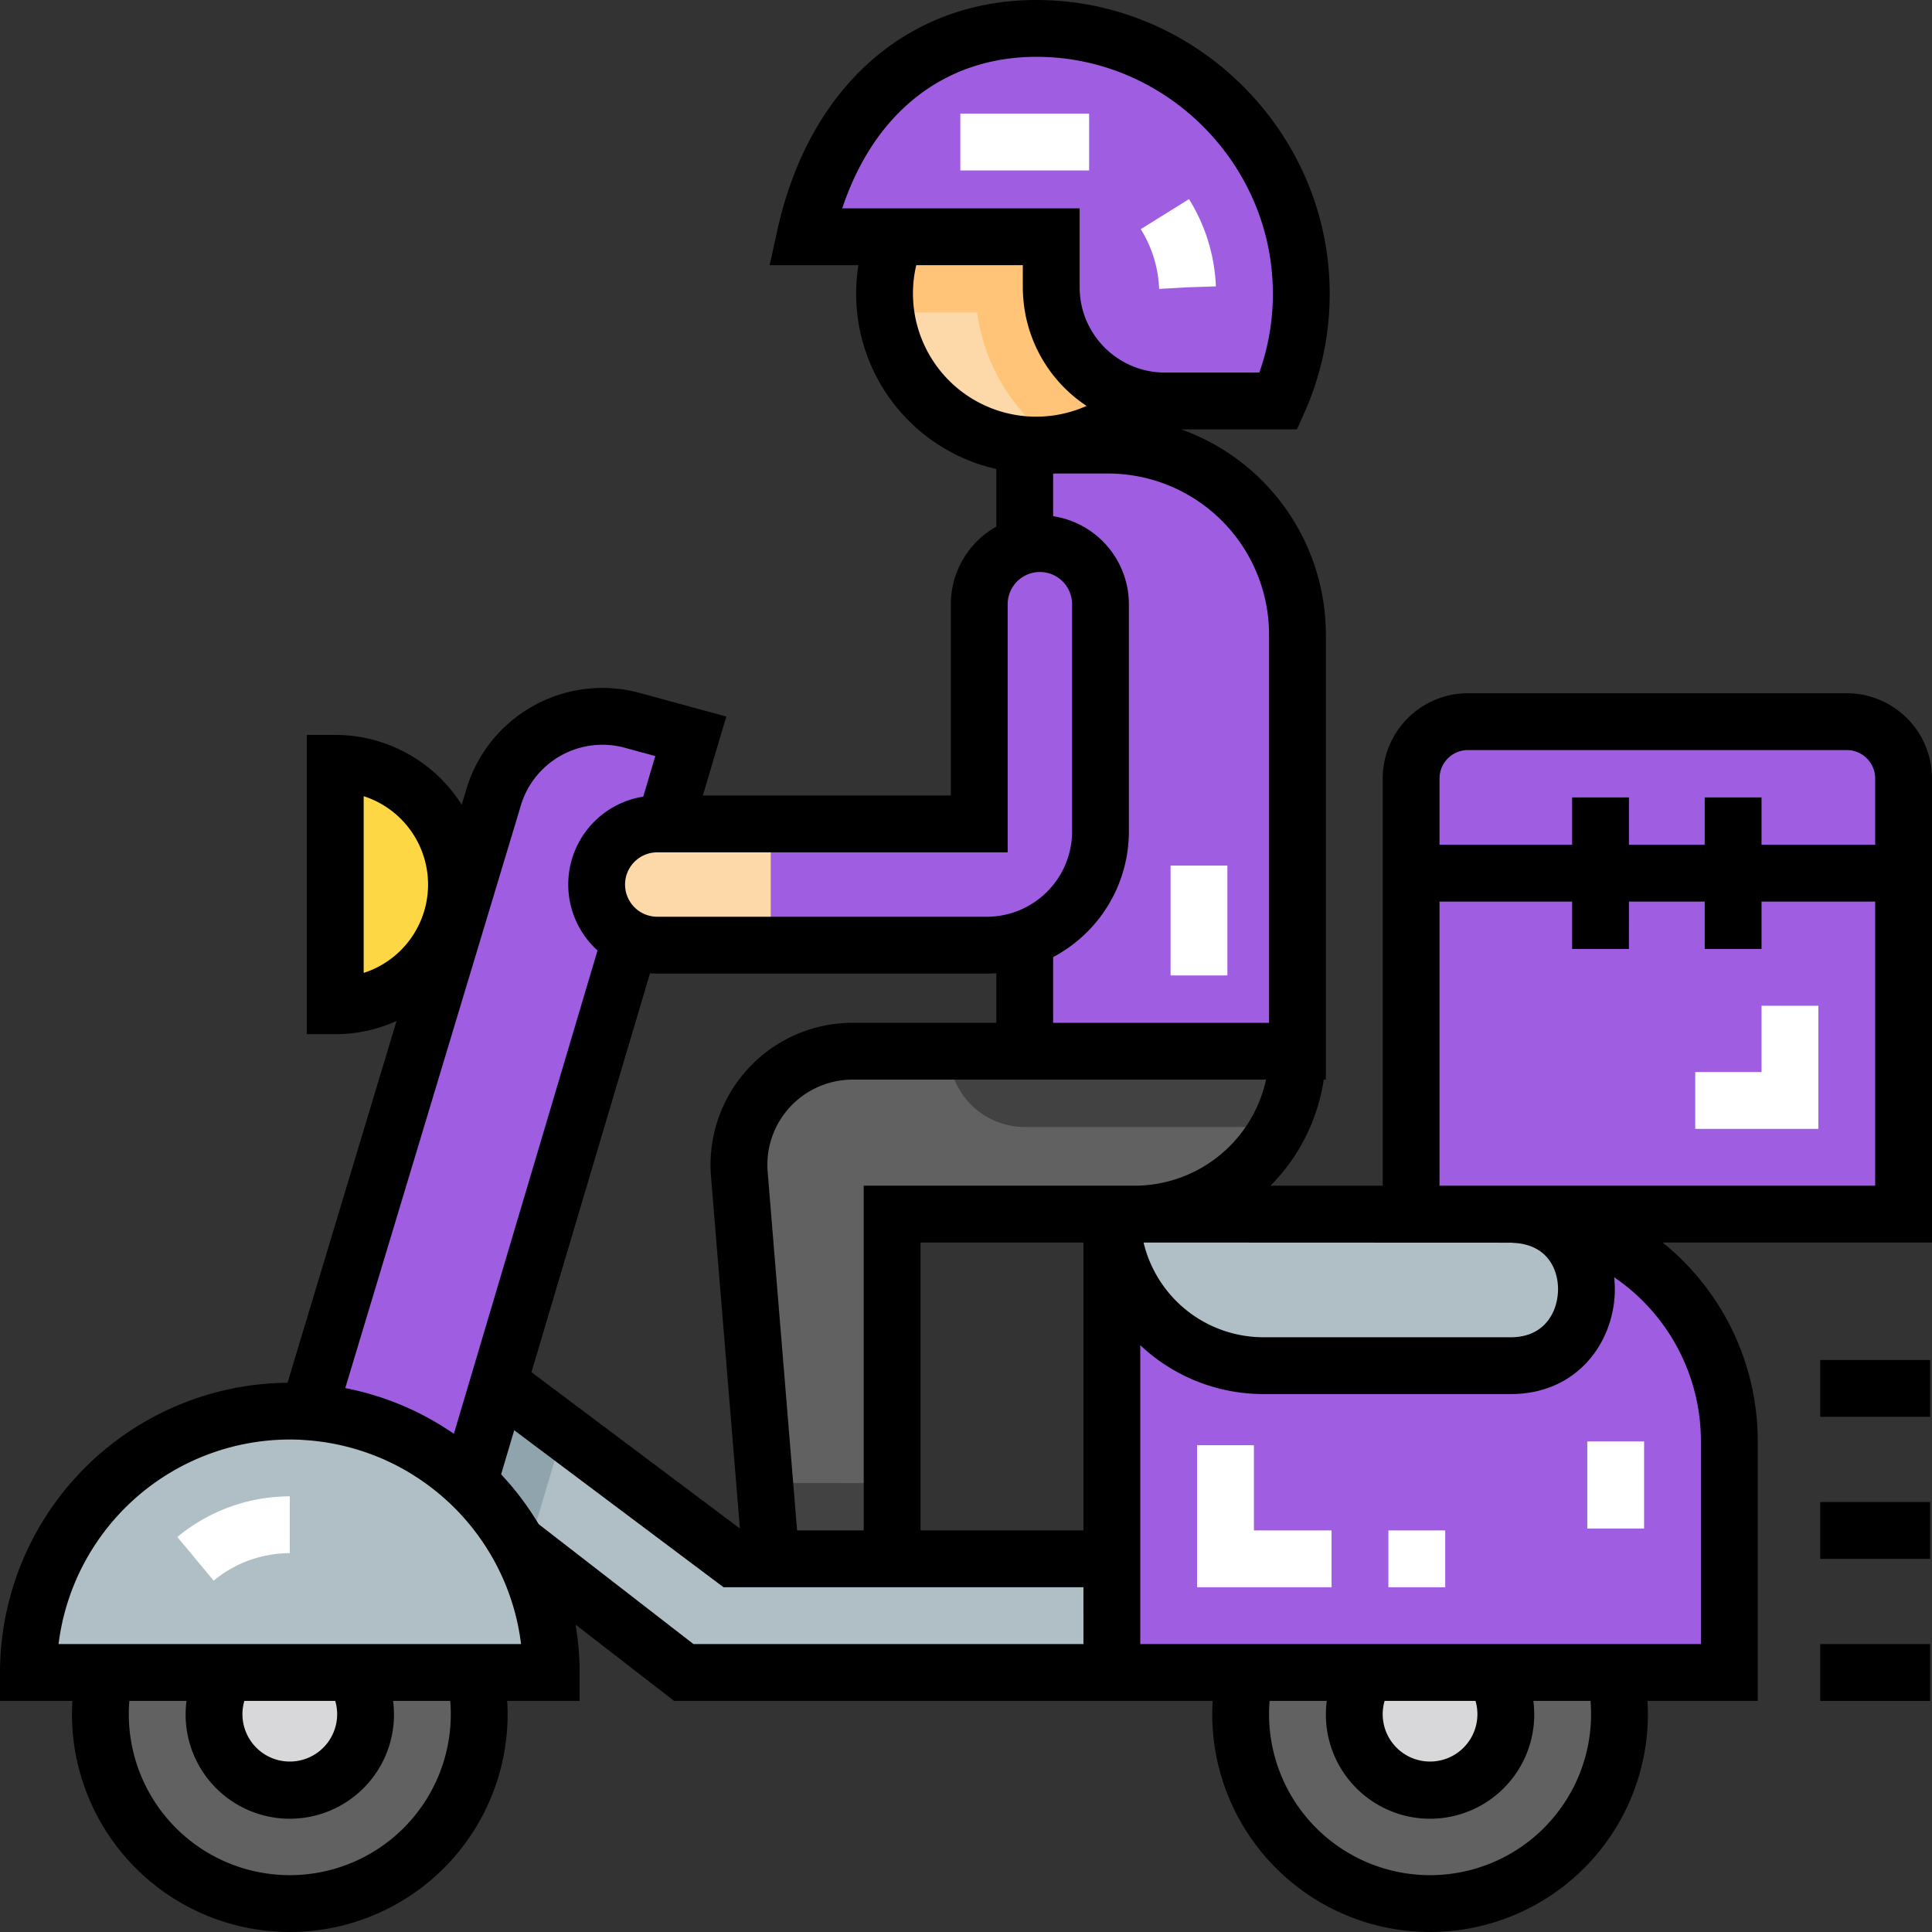 <svg xmlns="http://www.w3.org/2000/svg" width="512" height="511.996" viewBox="0 0 512 511.996"><rect x="0" y="0" width="512" height="511.996" fill="#333333" stroke="none"/><g id="food" transform="translate(0 -0.002)"><path id="Path_2073" data-name="Path 2073" d="M343.843,278.587a43.131,43.131,0,0,1-43.168,43.168H236.424v91.357H204.3l-1.646-20.078-6.726-81.87a30.125,30.125,0,0,1,30.017-32.577Z" fill="#616161"></path><path id="Path_2074" data-name="Path 2074" d="M343.843,278.587a43.024,43.024,0,0,1-4.939,20.078H271.561a20.078,20.078,0,0,1-20.078-20.078h92.36Z" fill="#424242"></path><path id="Path_2075" data-name="Path 2075" d="M343.843,168.156V278.587H271.561V117.959h22.086a50.178,50.178,0,0,1,50.2,50.2Z" fill="#9f5de2"></path><path id="Path_2076" data-name="Path 2076" d="M7.529,443.23a69.271,69.271,0,0,1,138.542,0Z" fill="#b0bec5"></path><path id="Path_2077" data-name="Path 2077" d="M27.843,443.23a50.2,50.2,0,1,0,97.914,0Z" fill="#616161"></path><path id="Path_2078" data-name="Path 2078" d="M60.049,443.23a20.078,20.078,0,1,0,33.5,0Z" fill="#d8d7da"></path><path id="Path_2079" data-name="Path 2079" d="M330.023,443.23a50.2,50.2,0,1,0,97.914,0Z" fill="#616161"></path><path id="Path_2080" data-name="Path 2080" d="M362.229,443.23a20.078,20.078,0,1,0,33.5,0Z" fill="#d8d7da"></path><path id="Path_2081" data-name="Path 2081" d="M183.075,195.131,130.54,371.9l-6.224,20.942A69.034,69.034,0,0,0,81.74,374.15l5.913-19.607L130.6,212.037A30.117,30.117,0,0,1,167.574,190.9Z" fill="#9f5de2"></path><path id="Path_2082" data-name="Path 2082" d="M88.847,202.289a32.126,32.126,0,0,1,0,64.251Z" fill="#fdd844"></path><path id="Path_2083" data-name="Path 2083" d="M236.424,393.034v20.078H204.3l-1.646-20.078Z" fill="#424242"></path><path id="Path_2084" data-name="Path 2084" d="M294.651,413.112V443.23H181.208l-41.392-32.065L137,408.986a69.481,69.481,0,0,0-12.69-16.143l7.821-26.323,17.127,12.85,45,33.742Z" fill="#b0bec5"></path><path id="Path_2085" data-name="Path 2085" d="M458.29,381.991V443.23H294.651V321.756h103.4a60.195,60.195,0,0,1,60.235,60.235Z" fill="#9f5de2"></path><path id="Path_2086" data-name="Path 2086" d="M440.481,342.968c-.713,22.247-17.96,39.022-40.117,39.022H334.808a59.957,59.957,0,0,1-40.157-15.39V321.755h103.4a60.031,60.031,0,0,1,42.376,17.428C440.511,340.428,440.521,341.693,440.481,342.968Z" fill="#9f5de2"></path><path id="Path_2087" data-name="Path 2087" d="M400.362,361.912H334.808a40.157,40.157,0,0,1-40.157-40.157h103.4q1.967,0,3.9.124C427.592,323.518,426.047,361.912,400.362,361.912Z" fill="#b0bec5"></path><rect id="Rectangle_317" data-name="Rectangle 317" width="130.51" height="90.353" transform="translate(373.961 231.404)" fill="#9f5de2"></rect><path id="Path_2088" data-name="Path 2088" d="M299.155,132.768A60.689,60.689,0,0,0,314.8,122.627a49.981,49.981,0,0,0-21.153-4.668H271.561V269.541a50.272,50.272,0,0,0,40.157-49.182V160.124A36.062,36.062,0,0,0,299.155,132.768Z" fill="#9f5de2"></path><path id="Path_2089" data-name="Path 2089" d="M303.365,105.782a40.028,40.028,0,0,1-23.01,11.766,40.633,40.633,0,0,1-5.783.412,40.164,40.164,0,0,1-39.846-35.137,41.418,41.418,0,0,1-.311-5.02,39.932,39.932,0,0,1,2.931-15.059h41.241v13.4A30.121,30.121,0,0,0,303.365,105.782Z" fill="#fdd8a8"></path><path id="Path_2090" data-name="Path 2090" d="M303.365,105.782a40.028,40.028,0,0,1-23.01,11.766,50.247,50.247,0,0,1-21.4-34.726H234.726a41.418,41.418,0,0,1-.311-5.02,39.932,39.932,0,0,1,2.931-15.059h41.241v13.4A30.121,30.121,0,0,0,303.365,105.782Z" fill="#ffc477"></path><g id="Group_588" data-name="Group 588"><path id="Path_2091" data-name="Path 2091" d="M338.824,106.261A70.269,70.269,0,0,0,278.057,7.612c-35.1-1.7-57.571,22.512-64.724,55.131h65.255v13.4a30.118,30.118,0,0,0,30.118,30.118h30.118Z" fill="#9f5de2"></path><path id="Path_2092" data-name="Path 2092" d="M204.3,250.477h57.224a30.118,30.118,0,0,0,30.118-30.118V160.124a16.062,16.062,0,0,0-16.063-16.063h0a16.062,16.062,0,0,0-16.063,16.063v58.227H204.3v32.126Z" fill="#9f5de2"></path></g><path id="Path_2093" data-name="Path 2093" d="M204.3,218.352H174.18a16.062,16.062,0,0,0-16.063,16.063h0a16.062,16.062,0,0,0,16.063,16.063H204.3V218.352Z" fill="#fdd8a8"></path><rect id="Rectangle_318" data-name="Rectangle 318" width="130.51" height="20.078" transform="translate(373.961 231.404)" fill="#9f5de2"></rect><path id="Path_2094" data-name="Path 2094" d="M504.471,206.3a15.059,15.059,0,0,0-15.059-15.059H389.02A15.059,15.059,0,0,0,373.961,206.3v25.1h130.51Z" fill="#9f5de2"></path><path id="Path_2095" data-name="Path 2095" d="M130.54,371.9l-6.224,20.942A69.034,69.034,0,0,0,81.74,374.15l5.913-19.607A88.8,88.8,0,0,1,130.54,371.9Z" fill="#9f5de2"></path><path id="Path_2096" data-name="Path 2096" d="M149.263,379.371l-9.447,31.794L137,408.986a69.481,69.481,0,0,0-12.69-16.143l7.821-26.323Z" fill="#90a4ae"></path><path id="Path_2097" data-name="Path 2097" d="M489.412,183.716H389.02A22.614,22.614,0,0,0,366.432,206.3V314.226H336.69a50.593,50.593,0,0,0,14.12-28.11h.562V168.156a57.818,57.818,0,0,0-38.334-54.364h30.676l1.988-4.469a77.053,77.053,0,0,0,6.607-34.762C350.679,34.736,318.224,2.027,278.421.093c-36.035-1.739-63.8,21.64-72.444,61.039l-2.005,9.142H227.49A47.628,47.628,0,0,0,264.03,124.3v15.262a23.6,23.6,0,0,0-12.047,20.562v50.7H186.262l6.22-20.931-22.929-6.251a37.645,37.645,0,0,0-46.2,26.318l-1,3.3a39.653,39.653,0,0,0-33.518-18.5H81.316v79.31h7.529a39.4,39.4,0,0,0,16.246-3.5L76.2,366.445A76.878,76.878,0,0,0,0,443.23v7.529H19.192c-.072,1.172-.117,2.344-.117,3.514a57.725,57.725,0,1,0,115.45,0c0-1.17-.045-2.342-.117-3.514H153.6V443.23a76.951,76.951,0,0,0-1.067-12.69l26.1,20.219h142.74c-.072,1.172-.117,2.344-.117,3.514a57.725,57.725,0,1,0,115.45,0c0-1.17-.045-2.342-.117-3.514H465.82V381.99a67.565,67.565,0,0,0-25.208-52.706H512V206.3A22.614,22.614,0,0,0,489.412,183.716ZM96.376,211a24.6,24.6,0,0,1,0,46.834ZM389.02,198.775H489.412a7.537,7.537,0,0,1,7.529,7.529v17.569H466.823V211.324H451.764v12.549H431.686V211.324H416.627v12.549H381.49V206.3A7.537,7.537,0,0,1,389.02,198.775ZM401.053,329.38c.217.013.435.023.651.039,8.519.66,11.356,7.21,11.183,12.669-.181,5.671-3.57,12.3-12.524,12.3H334.809a32.684,32.684,0,0,1-31.75-25.1h0l97,.04A5.852,5.852,0,0,1,401.053,329.38Zm-113.931,76.2H243.953v-76.3h43.169Zm13.553-91.357h-71.78v91.357H211.236l-7.8-95.03a22.587,22.587,0,0,1,22.512-24.436H335.514A35.7,35.7,0,0,1,300.675,314.226ZM174.18,258.007h87.341c.844,0,1.68-.038,2.51-.093v13.144H225.945a37.646,37.646,0,0,0-37.521,40.727l7.658,93.284-55.236-41.427,31.419-105.72C172.9,257.973,173.536,258.007,174.18,258.007Zm162.134-89.851v102.9H279.09V253.642a37.676,37.676,0,0,0,20.078-33.282V160.125A23.627,23.627,0,0,0,279.09,136.8V125.49h14.557A42.713,42.713,0,0,1,336.314,168.156ZM277.692,15.133c32.09,1.559,58.258,27.932,59.572,60.043a62.188,62.188,0,0,1-3.533,23.557H308.706a22.561,22.561,0,0,1-3.421-.259l-.59-.105c-.66-.118-1.307-.266-1.944-.438l-.1-.029q-.9-.249-1.77-.568c-.093-.034-.184-.073-.277-.109-.432-.165-.855-.347-1.273-.537q-.389-.177-.768-.369-.424-.213-.836-.443-.793-.442-1.547-.945c-.033-.022-.067-.042-.1-.064a22.846,22.846,0,0,1-4.085-3.54h0q-.715-.788-1.356-1.641l-.034-.044a22.725,22.725,0,0,1-1.681-2.608c-.137-.249-.268-.5-.4-.755q-.238-.473-.455-.957t-.409-.977c-.083-.213-.165-.426-.242-.641-.155-.436-.3-.878-.424-1.326-.042-.148-.086-.294-.125-.443-.138-.52-.255-1.047-.355-1.58-.024-.126-.046-.255-.068-.382-.1-.559-.174-1.124-.227-1.7-.009-.091-.013-.183-.021-.274-.05-.613-.082-1.232-.082-1.856V55.216H223.2C232.035,28.7,251.893,13.89,277.692,15.133ZM241.945,77.8a32.523,32.523,0,0,1,.877-7.529h28.236v5.871c0,.742.027,1.477.07,2.209.014.238.036.473.054.709.038.5.083.989.141,1.479.032.273.066.546.1.817.063.454.137.9.216,1.353.048.276.093.553.149.827.1.487.21.969.325,1.449.123.512.26,1.018.4,1.521.089.312.175.626.272.935.133.422.278.837.425,1.253.072.2.144.406.219.606q.261.7.547,1.386c.036.086.074.172.111.258a37.625,37.625,0,0,0,13.863,16.628A32.659,32.659,0,0,1,241.945,77.8Zm25.1,148.078V160.124a8.533,8.533,0,1,1,17.066,0v60.235a22.614,22.614,0,0,1-22.588,22.588H174.18a8.533,8.533,0,0,1,0-17.066h92.863ZM137.806,214.212l.055-.192a22.589,22.589,0,0,1,27.734-15.851l8.067,2.2-3.194,10.749a23.58,23.58,0,0,0-12.12,40.773L128,354.006h0l-1.29,4.341-6.422,21.608c-.11-.076-.226-.144-.336-.219-.707-.482-1.43-.941-2.153-1.4-.306-.193-.6-.4-.913-.585A76.292,76.292,0,0,0,91.5,367.859ZM119.467,454.273a42.667,42.667,0,0,1-85.334,0q0-1.754.148-3.514H49.43a27.608,27.608,0,1,0,54.74,0h15.149Q119.466,452.519,119.467,454.273Zm-30.118,0a12.549,12.549,0,1,1-24.593-3.514H88.843A12.431,12.431,0,0,1,89.349,454.273ZM138.084,435.7H15.516A61.83,61.83,0,0,1,76.8,381.489q1.443,0,2.869.067l1.545.109a61.7,61.7,0,0,1,27.308,8.624c.039.024.08.046.119.07.55.33,1.089.679,1.629,1.027.257.167.516.328.771.5.374.25.742.511,1.111.769.408.286.816.569,1.217.864.245.181.485.367.728.551.509.387,1.015.776,1.512,1.179.156.125.308.255.463.383.563.465,1.12.937,1.667,1.422.109.1.217.2.326.294.6.543,1.2,1.094,1.781,1.66l.041.04q.969.945,1.9,1.931l0,.005a62.03,62.03,0,0,1,6.677,8.479l.234.361q.587.908,1.139,1.837c.1.168.2.335.3.505a61.292,61.292,0,0,1,7.946,23.537Zm149.038,0H183.783l-41.008-31.768c-.08-.135-.17-.262-.251-.4-.174-.287-.36-.565-.538-.849a76.875,76.875,0,0,0-5.9-8.227c-.017-.021-.033-.042-.051-.063-.678-.821-1.381-1.622-2.093-2.415-.147-.164-.289-.329-.437-.491-.237-.259-.459-.53-.7-.786l3.469-11.671,55.477,41.608h95.373V435.7Zm134.525,18.572a42.667,42.667,0,0,1-85.334,0q0-1.754.148-3.514H351.61a27.608,27.608,0,1,0,54.74,0H421.5Q421.647,452.519,421.647,454.273Zm-30.118,0a12.549,12.549,0,1,1-24.593-3.514h24.087A12.4,12.4,0,0,1,391.529,454.273ZM450.761,435.7H302.18V356.486a47.5,47.5,0,0,0,32.627,12.957h65.554c17.541,0,27.149-13.52,27.575-26.874a29.194,29.194,0,0,0-.163-4.082,52.552,52.552,0,0,1,22.987,43.5V435.7M381.49,314.226h0V238.932h35.137v12.549h15.059V238.932h20.078v12.549h15.059V238.932h30.118v75.294Z"></path><rect id="Rectangle_319" data-name="Rectangle 319" width="29.114" height="15.059" transform="translate(482.384 360.408)"></rect><rect id="Rectangle_320" data-name="Rectangle 320" width="29.114" height="15.059" transform="translate(482.384 398.055)"></rect><rect id="Rectangle_321" data-name="Rectangle 321" width="29.114" height="15.059" transform="translate(482.384 435.702)"></rect><g id="Group_589" data-name="Group 589"><path id="Path_2098" data-name="Path 2098" d="M56.622,418.9,47,407.322a46.721,46.721,0,0,1,29.8-10.774v15.059A31.634,31.634,0,0,0,56.622,418.9Z" fill="#fff"></path><path id="Path_2099" data-name="Path 2099" d="M383,420.642H367.937V405.583H383Zm-30.118,0H317.239V382.995H332.3v22.588h20.58v15.059Z" fill="#fff"></path><rect id="Rectangle_322" data-name="Rectangle 322" width="15.059" height="23.09" transform="translate(420.643 381.992)" fill="#fff"></rect><rect id="Rectangle_323" data-name="Rectangle 323" width="15.059" height="29.114" transform="translate(310.212 229.396)" fill="#fff"></rect><path id="Path_2100" data-name="Path 2100" d="M481.882,299.167H449.255V284.108h17.569V266.54h15.058Z" fill="#fff"></path><path id="Path_2101" data-name="Path 2101" d="M307.179,76.568l-.008-.162a32.232,32.232,0,0,0-4.858-15.679L315.1,52.77a47.342,47.342,0,0,1,7.115,22.937l.007.187-7.7.257Z" fill="#fff"></path><rect id="Rectangle_324" data-name="Rectangle 324" width="34.133" height="15.059" transform="translate(254.494 30.116)" fill="#fff"></rect></g></g></svg>